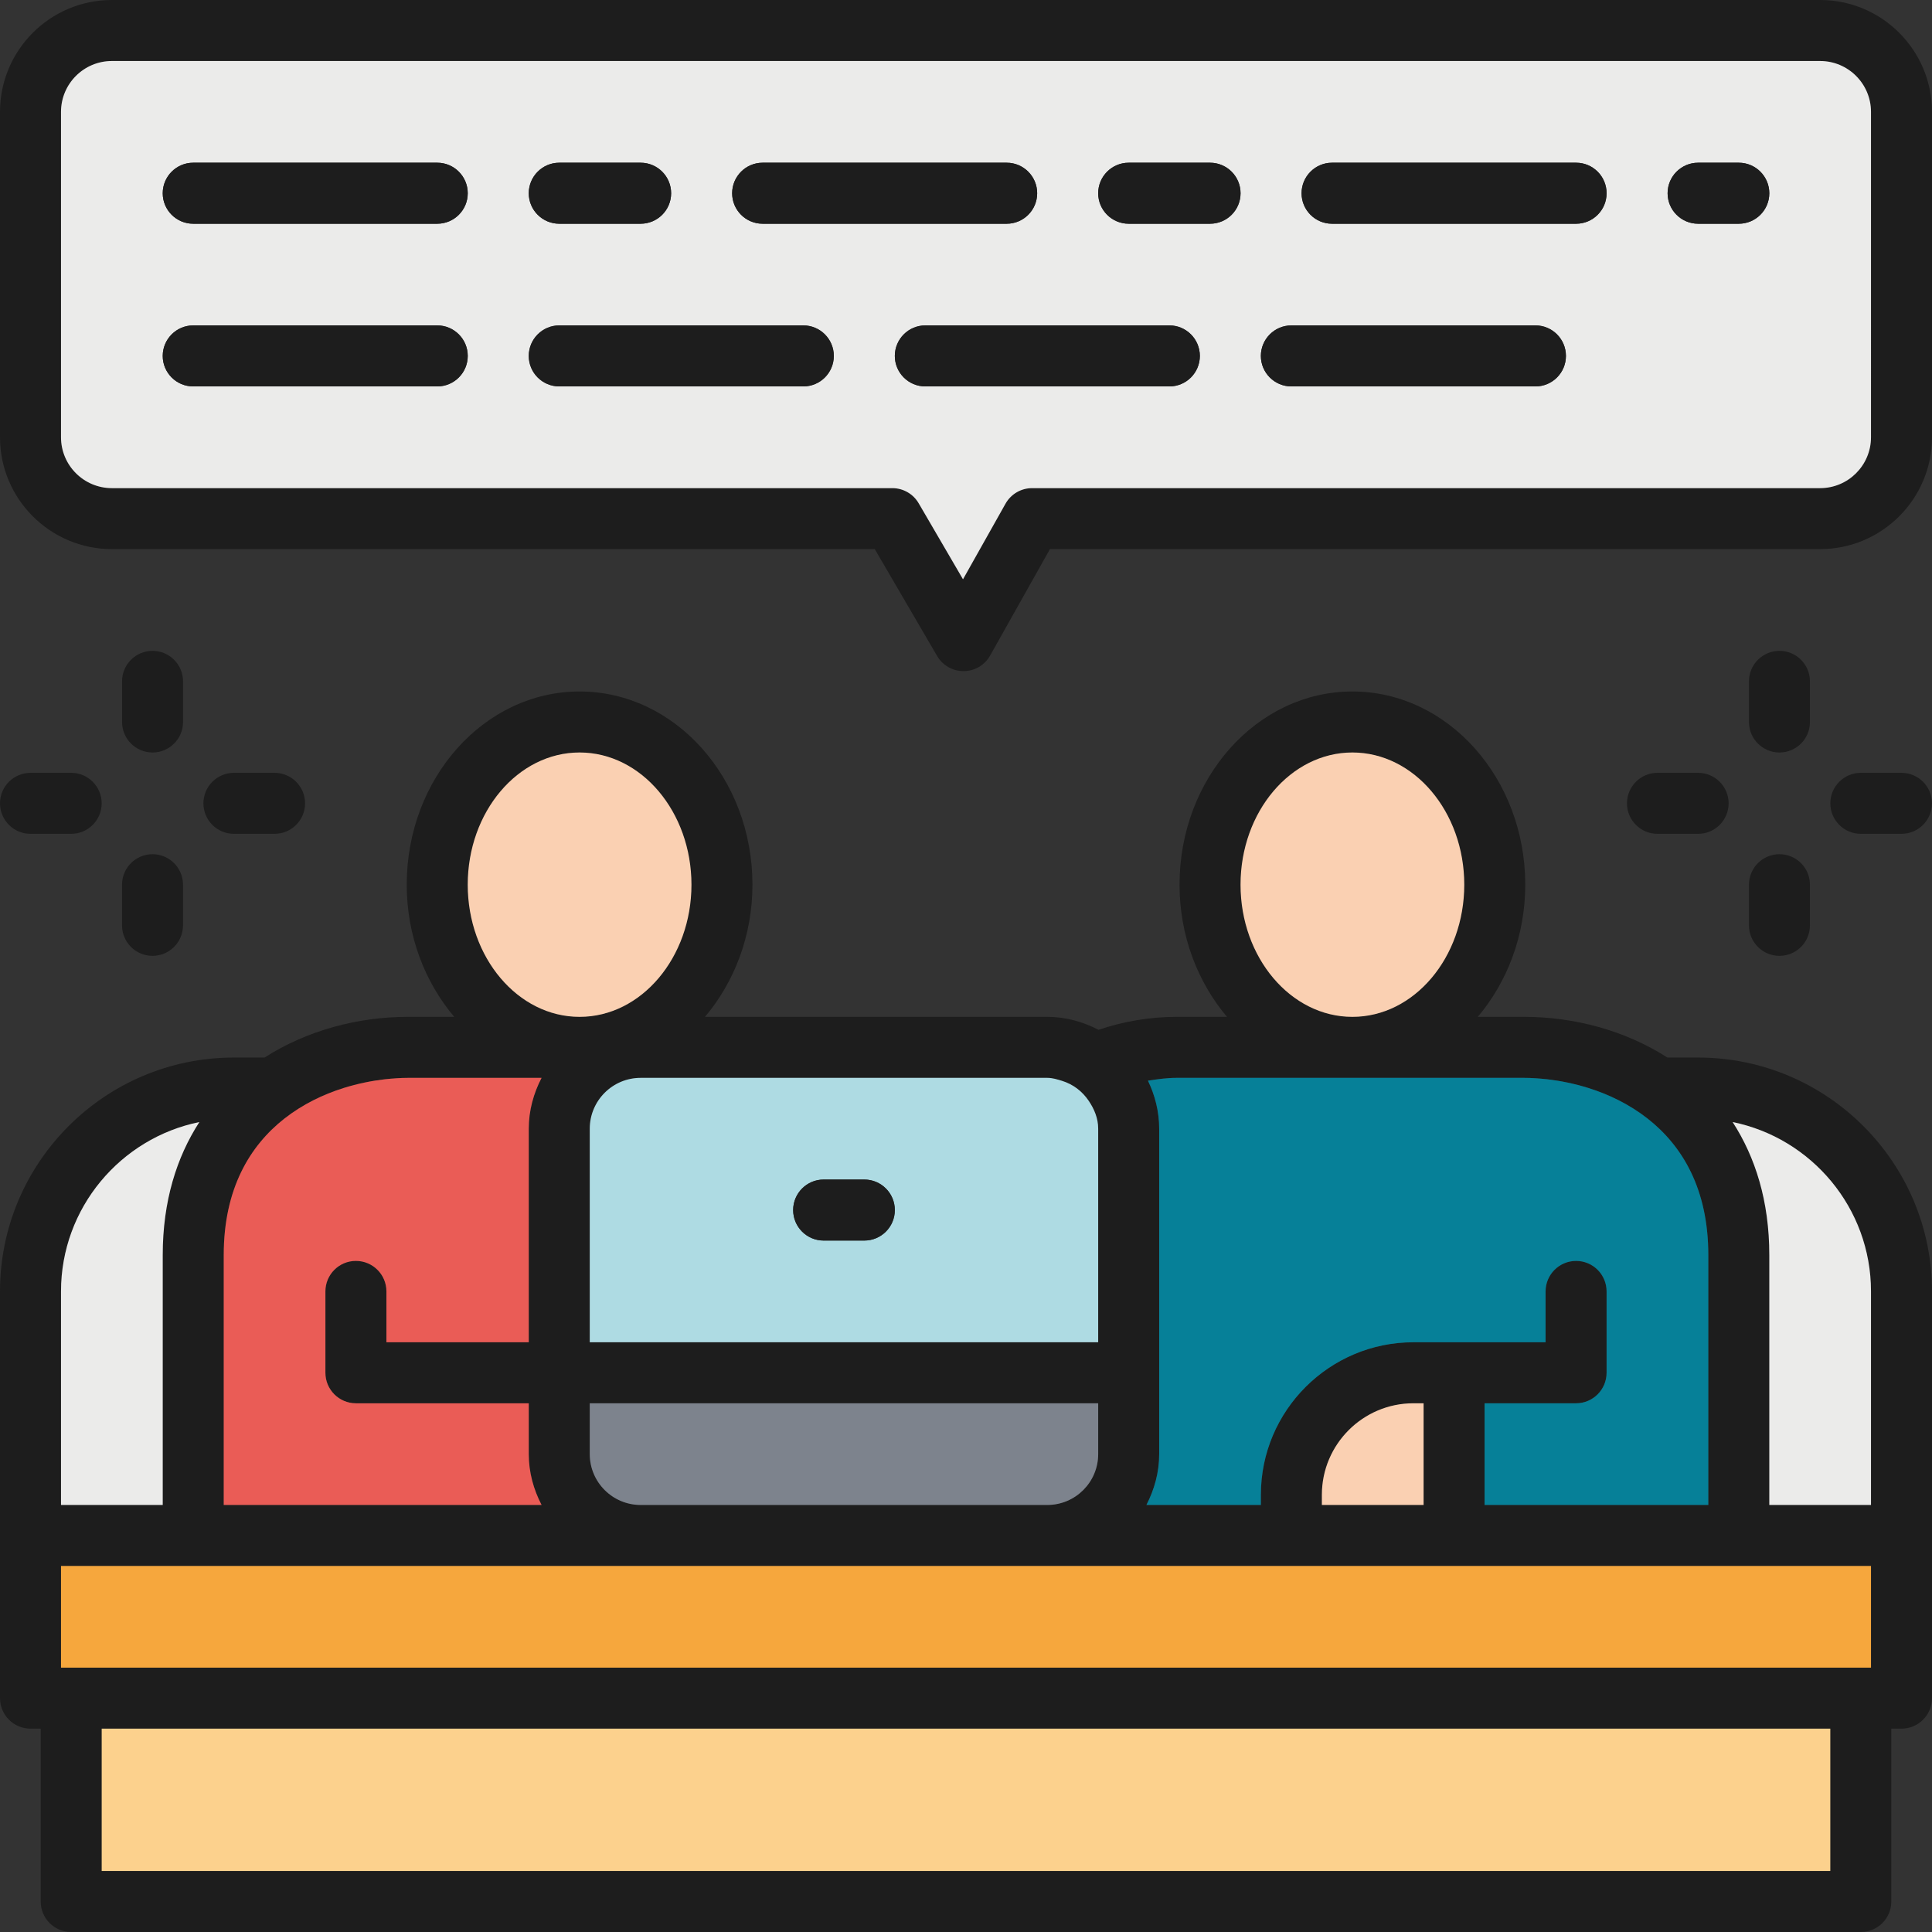 <?xml version="1.0" encoding="UTF-8"?><svg id="Vrstva_2" xmlns="http://www.w3.org/2000/svg" viewBox="0 0 543.07 543.07"><rect x="0" y="0" width="543.07" height="543.07" fill="#333333" stroke="none"/><defs><style>.cls-1{fill:#fcd18d;}.cls-2{fill:#aedbe3;}.cls-3{fill:#fad0b2;}.cls-4{fill:#ebebea;}.cls-5{fill:#068098;}.cls-6{fill:#ea5c56;}.cls-7{fill:#1d1d1d;}.cls-8{fill:#f6a73d;}.cls-9{fill:#7d838d;}</style></defs><g id="Vrstva_1-2"><g><path class="cls-7" d="M477.33,297.27h-8.63c-11.99-7.69-26.34-11.44-40.27-11.44h-13.03c8.21-9.73,13.34-22.75,13.34-37.15,0-29.95-21.8-54.31-48.59-54.31s-48.59,24.36-48.59,54.31c0,14.4,5.13,27.42,13.34,37.15h-14.16c-7.69,0-15.06,1.32-21.96,3.64-4.33-2.24-9.17-3.64-14.38-3.64h-96.23c8.21-9.73,13.34-22.75,13.34-37.15,0-29.95-21.8-54.31-48.59-54.31s-48.59,24.36-48.59,54.31c0,14.4,5.13,27.42,13.35,37.15h-13.03c-13.93,0-28.29,3.75-40.28,11.44h-8.63C29.5,297.27,0,326.75,0,363v114.33c0,4.74,3.84,8.58,8.58,8.58h2.86v48.59c0,4.73,3.84,8.57,8.57,8.57h503.05c4.73,0,8.57-3.84,8.57-8.57v-48.59h2.86c4.74,0,8.58-3.84,8.58-8.58v-114.33c0-36.25-29.5-65.73-65.74-65.73Zm-97.18-85.75c17.34,0,31.44,16.68,31.44,37.16s-14.1,37.15-31.44,37.15-31.44-16.67-31.44-37.15,14.1-37.16,31.44-37.16Zm-57.47,92.25c2.64-.41,5.3-.79,8.06-.79h97.69c2.03,0,4.24,.16,6.52,.4,3.69,.43,7.62,1.22,11.57,2.46,5.74,1.8,11.49,4.58,16.59,8.57,9.74,7.64,17.08,19.74,17.08,38.37v70.25h-62.89v-28.58h25.73c4.73,0,8.57-3.85,8.57-8.58v-22.87c0-4.73-3.84-8.57-8.57-8.57s-8.58,3.84-8.58,8.57v14.3h-37.15c-23.64,0-42.88,19.23-42.88,42.87v2.86h-32.17c2.22-4.31,3.59-9.12,3.59-14.29v-91.47c0-4.84-1.19-9.4-3.16-13.5Zm77.48,90.68v28.58h-28.59v-2.86c0-14.18,11.54-25.72,25.73-25.72h2.86Zm-105.76-91.47c1.45,0,2.78,.43,4.1,.83,3.18,.98,5.75,2.97,7.56,5.67,1.53,2.28,2.63,4.86,2.63,7.79v60.03H165.78v-60.03c0-7.88,6.41-14.29,14.29-14.29h114.33Zm14.29,91.47v14.29c0,7.88-6.41,14.29-14.29,14.29h-114.33c-7.88,0-14.29-6.41-14.29-14.29v-14.29h142.91ZM162.92,211.52c17.34,0,31.44,16.68,31.44,37.16s-14.1,37.15-31.44,37.15-31.44-16.67-31.44-37.15,14.1-37.16,31.44-37.16ZM62.89,352.78c0-18.63,7.34-30.73,17.07-38.37,5.11-3.99,10.85-6.77,16.59-8.57,3.96-1.24,7.88-2.03,11.57-2.46,2.28-.24,4.49-.4,6.53-.4h37.58c-2.23,4.31-3.6,9.12-3.6,14.29v60.03h-40.01v-14.3c0-4.73-3.84-8.57-8.58-8.57s-8.57,3.84-8.57,8.57v22.87c0,4.73,3.84,8.58,8.57,8.58h48.59v14.29c0,5.17,1.37,9.98,3.6,14.29H62.89v-70.25Zm-45.74,10.22c0-23.46,16.73-43.09,38.89-47.6-6.38,9.86-10.3,22.24-10.3,37.38v70.25H17.15v-60.03Zm497.33,162.92H28.59v-40.01h485.89v40.01Zm11.44-57.16H17.15v-28.58h508.77v28.58Zm0-45.73h-28.58v-70.25c0-15.14-3.93-27.52-10.31-37.38,22.16,4.51,38.89,24.14,38.89,47.6v60.03Z"/><rect class="cls-1" x="28.59" y="485.91" width="485.89" height="40.01"/><rect class="cls-8" x="17.15" y="440.18" width="508.77" height="28.58"/><path class="cls-4" d="M56.04,315.4c-6.38,9.86-10.3,22.24-10.3,37.38v70.25H17.15v-60.03c0-23.46,16.73-43.09,38.89-47.6Z"/><path class="cls-3" d="M400.16,394.45v28.58h-28.59v-2.86c0-14.18,11.54-25.72,25.73-25.72h2.86Z"/><path class="cls-4" d="M525.92,363v60.03h-28.58v-70.25c0-15.14-3.93-27.52-10.31-37.38,22.16,4.51,38.89,24.14,38.89,47.6Z"/><path class="cls-5" d="M480.19,352.78v70.25h-62.89v-28.58h25.73c4.73,0,8.57-3.85,8.57-8.58v-22.87c0-4.73-3.84-8.57-8.57-8.57s-8.58,3.84-8.58,8.57v14.3h-37.15c-23.64,0-42.88,19.23-42.88,42.87v2.86h-32.17c2.22-4.31,3.59-9.12,3.59-14.29v-91.47c0-4.84-1.19-9.4-3.16-13.5,2.64-.41,5.3-.79,8.06-.79h97.69c2.03,0,4.24,.16,6.52,.4,3.69,.43,7.62,1.22,11.57,2.46,5.74,1.8,11.49,4.58,16.59,8.57,9.74,7.64,17.08,19.74,17.08,38.37Z"/><path class="cls-3" d="M411.59,248.68c0,20.48-14.1,37.15-31.44,37.15s-31.44-16.67-31.44-37.15,14.1-37.16,31.44-37.16,31.44,16.68,31.44,37.16Z"/><path class="cls-3" d="M194.36,248.68c0,20.48-14.1,37.15-31.44,37.15s-31.44-16.67-31.44-37.15,14.1-37.16,31.44-37.16,31.44,16.68,31.44,37.16Z"/><path class="cls-9" d="M308.69,394.45v14.29c0,7.88-6.41,14.29-14.29,14.29h-114.33c-7.88,0-14.29-6.41-14.29-14.29v-14.29h142.91Z"/><path class="cls-6" d="M148.63,408.74c0,5.17,1.37,9.98,3.6,14.29H62.89v-70.25c0-18.63,7.34-30.73,17.07-38.37,5.11-3.99,10.85-6.77,16.59-8.57,3.96-1.24,7.88-2.03,11.57-2.46,2.28-.24,4.49-.4,6.53-.4h37.58c-2.23,4.31-3.6,9.12-3.6,14.29v60.03h-40.01v-14.3c0-4.73-3.84-8.57-8.58-8.57s-8.57,3.84-8.57,8.57v22.87c0,4.73,3.84,8.58,8.57,8.58h48.59v14.29Z"/><path class="cls-2" d="M306.06,309.48c-1.81-2.7-4.38-4.69-7.56-5.67-1.32-.4-2.65-.83-4.1-.83h-114.33c-7.88,0-14.29,6.41-14.29,14.29v60.03h142.91v-60.03c0-2.93-1.1-5.51-2.63-7.79Zm-63.11,39.23h-11.43c-4.73,0-8.57-3.84-8.57-8.57s3.84-8.58,8.57-8.58h11.43c4.74,0,8.58,3.84,8.58,8.58s-3.84,8.57-8.58,8.57Z"/><path class="cls-7" d="M251.53,340.14c0,4.73-3.84,8.57-8.58,8.57h-11.43c-4.73,0-8.57-3.84-8.57-8.57s3.84-8.58,8.57-8.58h11.43c4.74,0,8.58,3.84,8.58,8.58Z"/><path class="cls-7" d="M511.63,0H31.44C14.11,0,0,14.1,0,31.44V122.91c0,17.34,14.11,31.44,31.44,31.44H245.89l17.53,30.05c1.54,2.63,4.36,4.25,7.41,4.25h.07c3.08-.02,5.9-1.69,7.41-4.37l16.82-29.93h216.5c17.34,0,31.44-14.1,31.44-31.44V31.44c0-17.34-14.1-31.44-31.44-31.44Zm14.29,122.91c0,7.89-6.41,14.3-14.29,14.3h-221.52c-3.09,0-5.95,1.67-7.47,4.37l-11.95,21.25-12.46-21.37c-1.54-2.64-4.36-4.25-7.41-4.25H31.44c-7.88,0-14.29-6.41-14.29-14.3V31.44c0-7.88,6.41-14.29,14.29-14.29H511.63c7.88,0,14.29,6.41,14.29,14.29V122.91Z"/><path class="cls-4" d="M511.63,17.15H31.44c-7.88,0-14.29,6.41-14.29,14.29V122.91c0,7.89,6.41,14.3,14.29,14.3H250.82c3.05,0,5.87,1.61,7.41,4.25l12.46,21.37,11.95-21.25c1.52-2.7,4.38-4.37,7.47-4.37h221.52c7.88,0,14.29-6.41,14.29-14.3V31.44c0-7.88-6.41-14.29-14.29-14.29ZM157.21,45.74h22.86c4.74,0,8.58,3.84,8.58,8.58s-3.84,8.57-8.58,8.57h-22.86c-4.74,0-8.58-3.84-8.58-8.57s3.84-8.58,8.58-8.58Zm-34.3,62.88H54.31c-4.73,0-8.57-3.84-8.57-8.57s3.84-8.58,8.57-8.58H122.91c4.73,0,8.57,3.84,8.57,8.58s-3.84,8.57-8.57,8.57Zm0-45.73H54.31c-4.73,0-8.57-3.84-8.57-8.57s3.84-8.58,8.57-8.58H122.91c4.73,0,8.57,3.84,8.57,8.58s-3.84,8.57-8.57,8.57Zm102.89,45.73h-68.59c-4.74,0-8.58-3.84-8.58-8.57s3.84-8.58,8.58-8.58h68.59c4.74,0,8.58,3.84,8.58,8.58s-3.84,8.57-8.58,8.57Zm-11.43-45.73c-4.73,0-8.57-3.84-8.57-8.57s3.84-8.58,8.57-8.58h68.6c4.73,0,8.57,3.84,8.57,8.58s-3.84,8.57-8.57,8.57h-68.6Zm114.33,45.73h-68.6c-4.73,0-8.57-3.84-8.57-8.57s3.84-8.58,8.57-8.58h68.6c4.73,0,8.57,3.84,8.57,8.58s-3.84,8.57-8.57,8.57Zm11.43-45.73h-22.86c-4.74,0-8.58-3.84-8.58-8.57s3.84-8.58,8.58-8.58h22.86c4.74,0,8.58,3.84,8.58,8.58s-3.84,8.57-8.58,8.57Zm91.47,45.73h-68.6c-4.74,0-8.58-3.84-8.58-8.57s3.84-8.58,8.58-8.58h68.6c4.73,0,8.57,3.84,8.57,8.58s-3.84,8.57-8.57,8.57Zm11.43-45.73h-68.6c-4.73,0-8.57-3.84-8.57-8.57s3.84-8.58,8.57-8.58h68.6c4.73,0,8.57,3.84,8.57,8.58s-3.84,8.57-8.57,8.57Zm45.73,0h-11.43c-4.74,0-8.58-3.84-8.58-8.57s3.84-8.58,8.58-8.58h11.43c4.73,0,8.58,3.84,8.58,8.58s-3.85,8.57-8.58,8.57Z"/><path class="cls-7" d="M497.34,54.32c0,4.73-3.85,8.57-8.58,8.57h-11.43c-4.74,0-8.58-3.84-8.58-8.57s3.84-8.58,8.58-8.58h11.43c4.73,0,8.58,3.84,8.58,8.58Z"/><path class="cls-7" d="M131.48,54.32c0,4.73-3.84,8.57-8.57,8.57H54.31c-4.73,0-8.57-3.84-8.57-8.57s3.84-8.58,8.57-8.58H122.91c4.73,0,8.57,3.84,8.57,8.58Z"/><path class="cls-7" d="M188.65,54.32c0,4.73-3.84,8.57-8.58,8.57h-22.86c-4.74,0-8.58-3.84-8.58-8.57s3.84-8.58,8.58-8.58h22.86c4.74,0,8.58,3.84,8.58,8.58Z"/><path class="cls-7" d="M451.6,54.32c0,4.73-3.84,8.57-8.57,8.57h-68.6c-4.73,0-8.57-3.84-8.57-8.57s3.84-8.58,8.57-8.58h68.6c4.73,0,8.57,3.84,8.57,8.58Z"/><path class="cls-7" d="M348.71,54.32c0,4.73-3.84,8.57-8.58,8.57h-22.86c-4.74,0-8.58-3.84-8.58-8.57s3.84-8.58,8.58-8.58h22.86c4.74,0,8.58,3.84,8.58,8.58Z"/><path class="cls-7" d="M291.54,54.32c0,4.73-3.84,8.57-8.57,8.57h-68.6c-4.73,0-8.57-3.84-8.57-8.57s3.84-8.58,8.57-8.58h68.6c4.73,0,8.57,3.84,8.57,8.58Z"/><path class="cls-7" d="M234.38,100.05c0,4.73-3.84,8.57-8.58,8.57h-68.59c-4.74,0-8.58-3.84-8.58-8.57s3.84-8.58,8.58-8.58h68.59c4.74,0,8.58,3.84,8.58,8.58Z"/><path class="cls-7" d="M131.48,100.05c0,4.73-3.84,8.57-8.57,8.57H54.31c-4.73,0-8.57-3.84-8.57-8.57s3.84-8.58,8.57-8.58H122.91c4.73,0,8.57,3.84,8.57,8.58Z"/><path class="cls-7" d="M440.17,100.05c0,4.73-3.84,8.57-8.57,8.57h-68.6c-4.74,0-8.58-3.84-8.58-8.57s3.84-8.58,8.58-8.58h68.6c4.73,0,8.57,3.84,8.57,8.58Z"/><path class="cls-7" d="M337.27,100.05c0,4.73-3.84,8.57-8.57,8.57h-68.6c-4.73,0-8.57-3.84-8.57-8.57s3.84-8.58,8.57-8.58h68.6c4.73,0,8.57,3.84,8.57,8.58Z"/><path class="cls-7" d="M534.49,217.24h-11.43c-4.73,0-8.57,3.84-8.57,8.57s3.84,8.57,8.57,8.57h11.43c4.73,0,8.57-3.84,8.57-8.57s-3.84-8.57-8.57-8.57Z"/><path class="cls-7" d="M500.19,211.52c4.73,0,8.57-3.84,8.57-8.57v-11.43c0-4.73-3.84-8.57-8.57-8.57s-8.57,3.84-8.57,8.57v11.43c0,4.73,3.84,8.57,8.57,8.57Z"/><path class="cls-7" d="M477.33,234.38c4.73,0,8.57-3.84,8.57-8.57s-3.84-8.57-8.57-8.57h-11.43c-4.73,0-8.57,3.84-8.57,8.57s3.84,8.57,8.57,8.57h11.43Z"/><path class="cls-7" d="M491.62,260.11c0,4.73,3.84,8.57,8.57,8.57s8.57-3.84,8.57-8.57v-11.43c0-4.73-3.84-8.57-8.57-8.57s-8.57,3.84-8.57,8.57v11.43Z"/><path class="cls-7" d="M77.18,234.38c4.73,0,8.57-3.84,8.57-8.57s-3.84-8.57-8.57-8.57h-11.43c-4.73,0-8.57,3.84-8.57,8.57s3.84,8.57,8.57,8.57h11.43Z"/><path class="cls-7" d="M42.88,211.52c4.73,0,8.57-3.84,8.57-8.57v-11.43c0-4.73-3.84-8.57-8.57-8.57s-8.57,3.84-8.57,8.57v11.43c0,4.73,3.84,8.57,8.57,8.57Z"/><path class="cls-7" d="M20.01,234.38c4.73,0,8.57-3.84,8.57-8.57s-3.84-8.57-8.57-8.57H8.58C3.84,217.24,0,221.08,0,225.81s3.84,8.57,8.57,8.57h11.43Z"/><path class="cls-7" d="M34.3,260.11c0,4.73,3.84,8.57,8.57,8.57s8.57-3.84,8.57-8.57v-11.43c0-4.73-3.84-8.57-8.57-8.57s-8.57,3.84-8.57,8.57v11.43Z"/></g></g></svg>